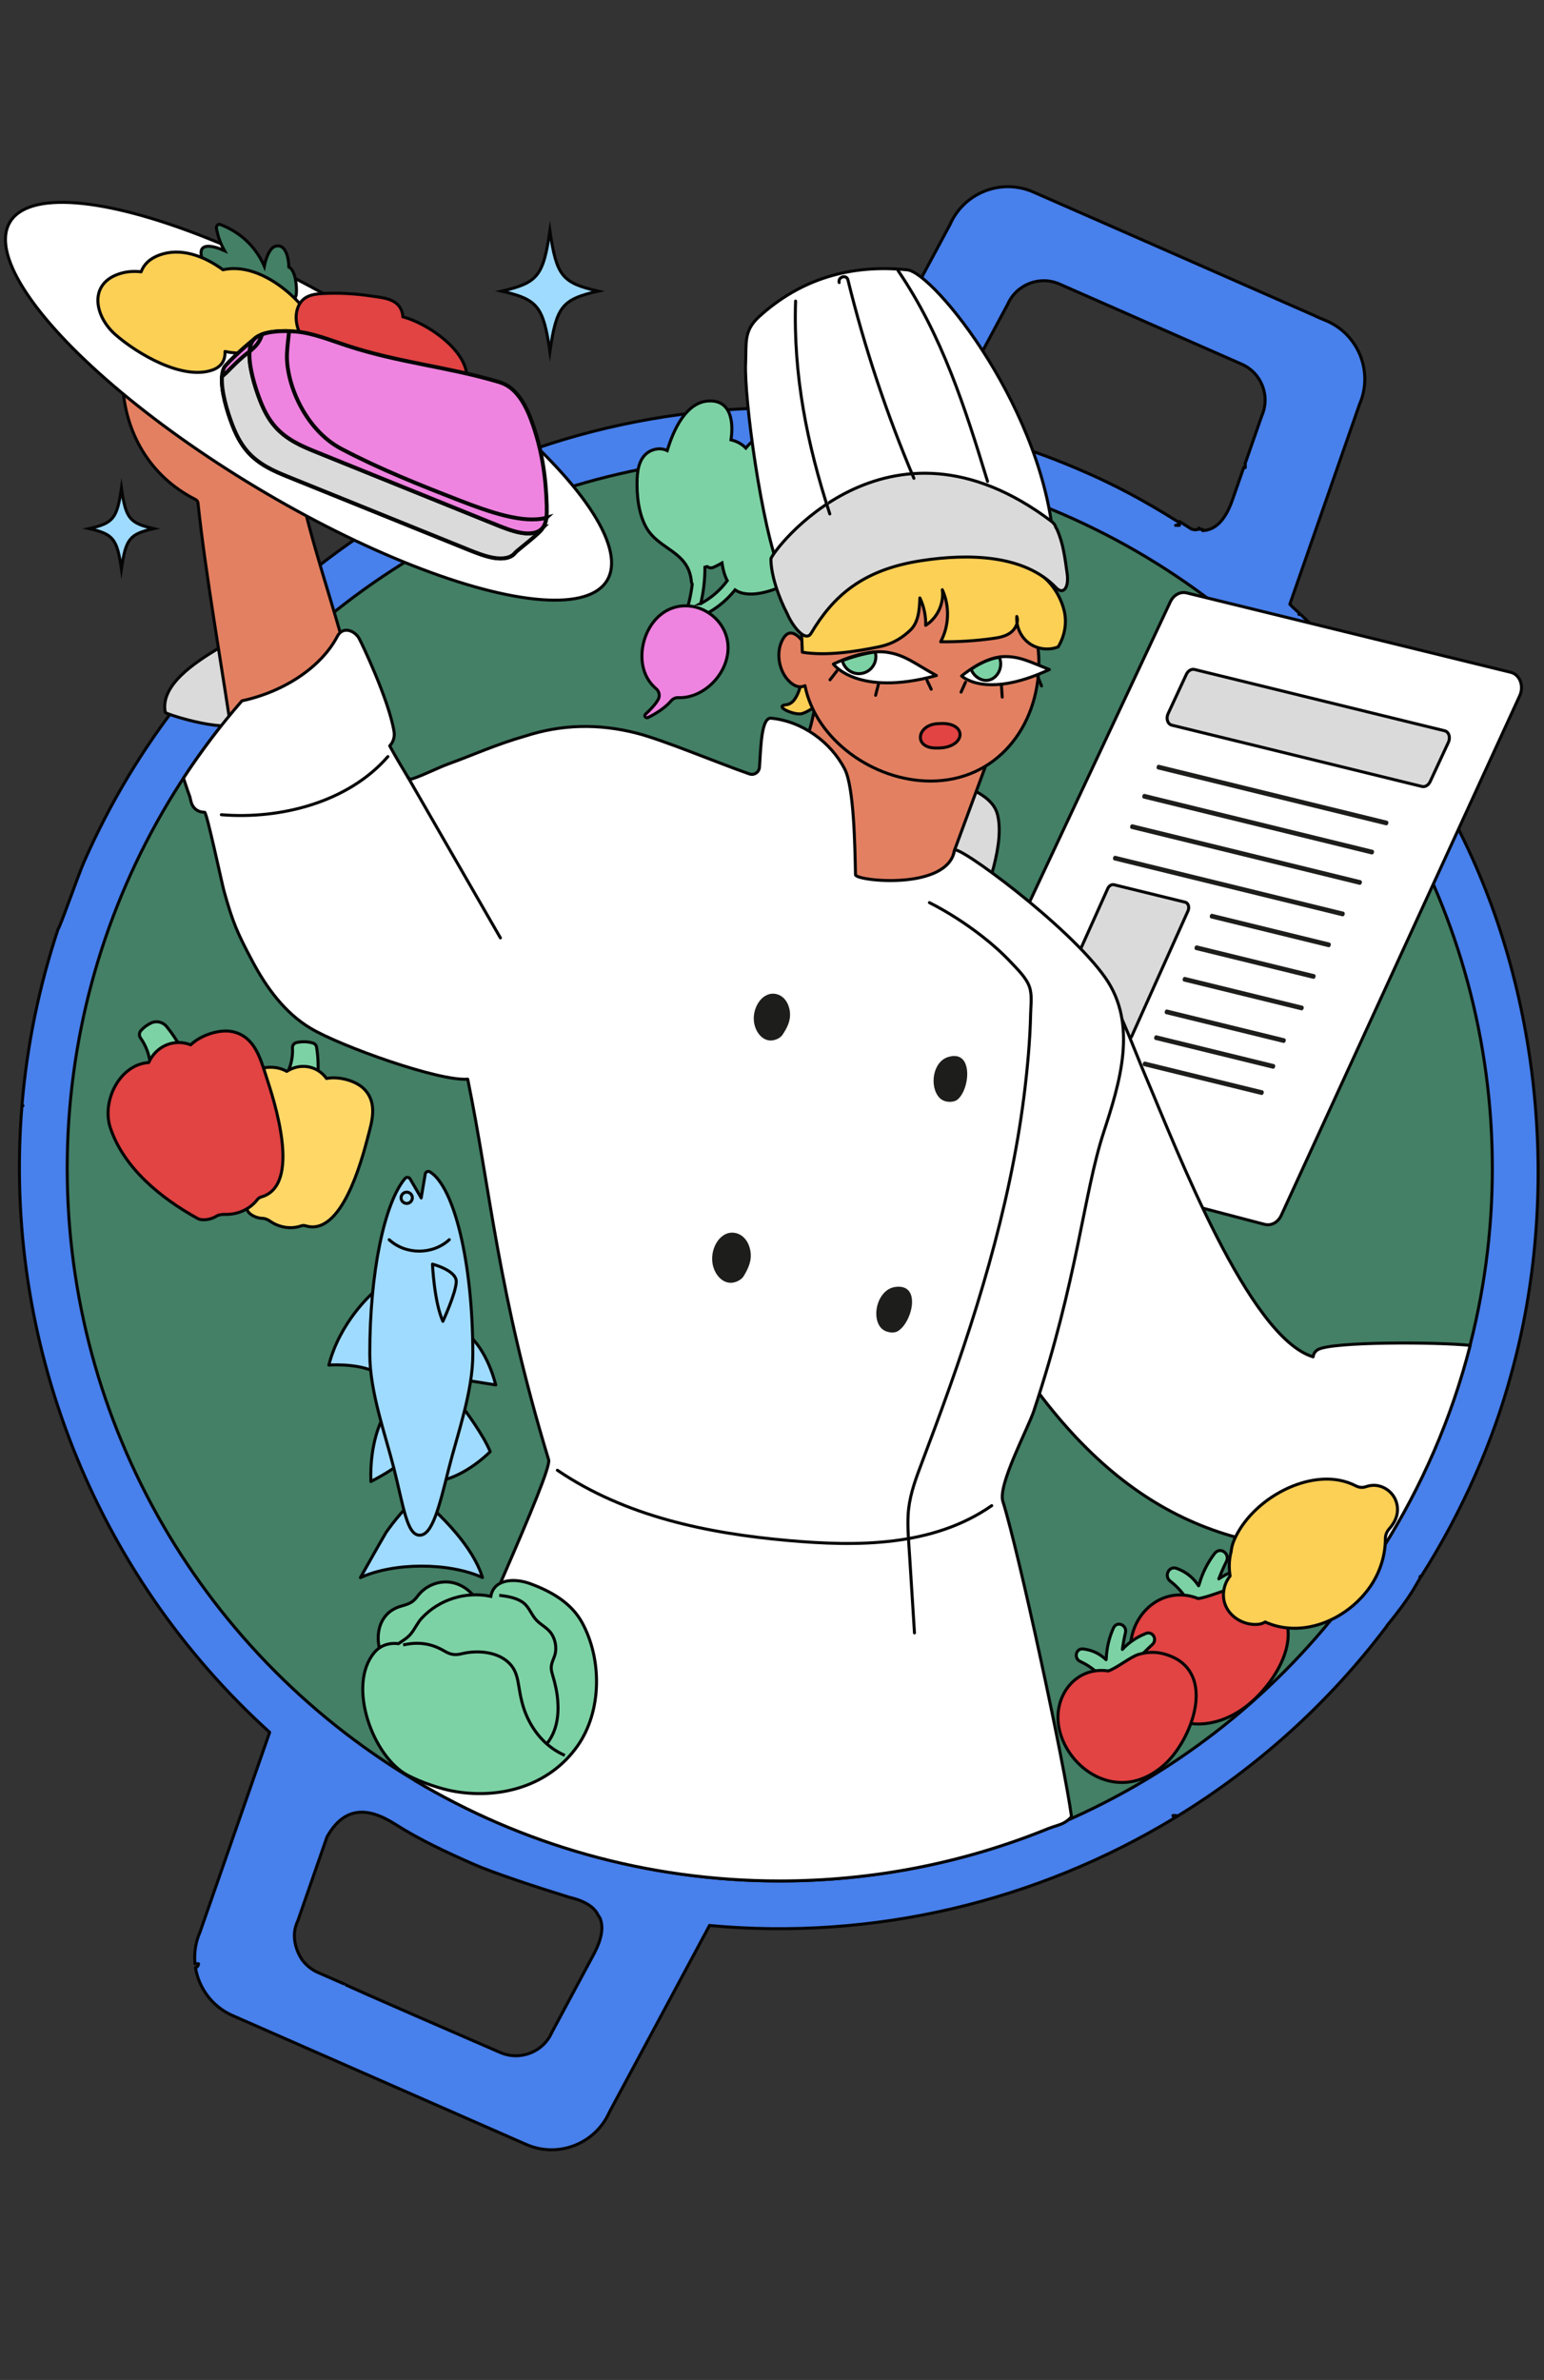 <?xml version="1.0" encoding="UTF-8"?>
<svg xmlns="http://www.w3.org/2000/svg" viewBox="0 0 510 786">
  <rect x="0" y="0" width="510" height="786" fill="#333333" stroke="none"/>
  <defs>
    <style>
      .cls-1, .cls-2 {
        fill: none;
      }

      .cls-1, .cls-2, .cls-3, .cls-4, .cls-5, .cls-6, .cls-7, .cls-8, .cls-9, .cls-10, .cls-11, .cls-12, .cls-13, .cls-14, .cls-15, .cls-16, .cls-17 {
        stroke: #050505;
      }

      .cls-1, .cls-3, .cls-4, .cls-13, .cls-16, .cls-17 {
        stroke-miterlimit: 10;
      }

      .cls-2, .cls-5, .cls-6, .cls-7, .cls-8, .cls-9, .cls-10, .cls-11, .cls-12, .cls-14, .cls-15 {
        stroke-linecap: round;
        stroke-linejoin: round;
      }

      .cls-3 {
        fill: #438066;
      }

      .cls-18 {
        fill: #1d1d1b;
      }

      .cls-18, .cls-19, .cls-20, .cls-21 {
        stroke-width: 0px;
      }

      .cls-4, .cls-7 {
        fill: #dadada;
      }

      .cls-4, .cls-13 {
        stroke-width: 1.29px;
      }

      .cls-5 {
        fill: #4880ec;
      }

      .cls-6, .cls-21 {
        fill: #fff;
      }

      .cls-22, .cls-10, .cls-16 {
        fill: #9fdbff;
      }

      .cls-8, .cls-19 {
        fill: #e24343;
      }

      .cls-9 {
        fill: #fed767;
      }

      .cls-11, .cls-13 {
        fill: #ef83e0;
      }

      .cls-12 {
        fill: #fccf55;
      }

      .cls-20 {
        fill: #050505;
      }

      .cls-14, .cls-17 {
        fill: #7cd2a4;
      }

      .cls-15 {
        fill: #e38061;
      }
    </style>
  </defs>
  <g id="Calque_1" data-name="Calque 1">
    <g>
      <g>
        <path class="cls-19" d="M17.39,188.42c.1-.08.2-.15.3-.23,0-.07-.12-.02-.3.23Z"></path>
        <path class="cls-20" d="M18.24,188.96h0,0M17.66,188.17s-.14.08-.27.26c.1-.08.2-.15.3-.23,0-.02,0-.03-.03-.03h0Z"></path>
      </g>
      <g>
        <polygon class="cls-19" points="145.59 641.18 145.58 641.18 145.56 641.22 145.59 641.18"></polygon>
        <polygon class="cls-20" points="145.58 641.18 145.56 641.22 145.59 641.18 145.58 641.18 145.58 641.18"></polygon>
      </g>
    </g>
    <path class="cls-5" d="M481.19,272.71v-1.04c-9.04-17.74-20.19-34.44-33.31-49.71-.09-.09-.18-.21-.28-.28-5.82-6.74-11.74-12.93-17.99-18.75h-.55c0-.18,0-.34.06-.46-.7-.67-1.44-1.32-2.15-1.96-.28-.37-.61-.64-.92-.95l23.01-66.01c2.94-6.71,2.05-14.16-1.69-19.86l-.92-1.29c-2.05-2.7-4.81-4.9-8.12-6.37,0,0-3.95-1.62-3.95-1.72l-65.36-28.74-27.67-12.14c-10.57-4.66-22.92.15-27.55,10.73l-33.03,61.57c-.43-.03-.89-.06-1.32-.03-4.93-.46-9.87-.77-14.8-.89v1.35c-.52-.52-.61-.83-.4-.89-9.59-.55-11.98-.52-14.37-.43-.12-.03-.25-.03-.37-.03l.06.03h-.03c-53.05,1.75-104.31,20.32-145.78,53.26,1.13-.03,1.26,0,1.13,1.13.06-.28-.28-.49-1.69-.61.05-.08.09-.14.13-.2-32.1,24.25-58.35,56.99-75.67,96.43-1.75,4.01-8.34,22.74-8.43,21.85-6.37,19.18-10.33,38.67-11.95,58.13l.31.34h-.34c-6.4,77.65,23.96,154.57,81.82,206.94l-23.01,65.98c-1.5,3.4-1.99,6.99-1.65,10.45h1.16s0,1.07-1.01,1.26c1.1,6.77,5.49,12.87,12.23,15.84l96.99,42.57c10.57,4.66,22.89-.15,27.55-10.73l33.07-61.63-.03.06c54.15,5.03,108.02-7.88,153.62-35.52l-.28-.25-.09-.12c-.06-.15-.12-.28-.18-.43h1.04v.49c26.48-16.15,50.17-37.29,69.44-62.82l.32-.5c8.06-9.9,9.09-12.8,10.8-15.5v-.55l.21-.18c.03.06.09.09.15.15,6.77-10.66,12.81-21.94,18.05-33.86,4.78-10.85,8.7-21.85,11.71-32.97,16.38-58.93,10.02-126.72-17.99-181.14ZM319.02,126.29l13.85-25.83c2.88-6.53,10.54-9.53,17.1-6.65l60.16,26.45c6.56,2.88,9.53,10.54,6.65,17.07l-5.52,15.81h.06v1.29c-.18,0-.34-.03-.49-.09l-3.8,10.91c-2.18,6.13-5.3,9.81-9.81,9.99v-.43h-1.26s0-.15.09-.43c-.55.83-1.5.64-2.51.34-1.32-.86-2.64-1.69-3.95-2.51v1.29h-1.29c.64,0,.95-.31,1.1-.61.09-.18.12-.34.09-.34-12.14-7.63-21.33-12.38-30.95-16.61h-.03c-8.76-3.86-17.62-7.17-26.57-9.9-.31-.15-.61-.25-.92-.34-10.36-2.76-15.66-8.46-12.01-19.4ZM198.25,633.62c1.2,3.1.37,7.01-1.99,11.52l-13.97,26.05c-2.88,6.56-10.54,9.5-17.07,6.65,0,0-51.61-22.34-51.39-22.55h.03l-8.83-3.86c-2.11-.92-3.86-2.36-5.15-4.08,0,0-4.75-6.37-1.5-12.99l9.62-27.67c5.61-10.08,13.39-10.05,22.43-4.29,8.15,5.18,17.07,9.35,26.14,13.33,6.34,2.79,20.26,7.39,31.44,10.85,5.21,1.23,8.34,3.22,9.59,6.01.15.23.33.35.65,1.05Z"></path>
    <circle class="cls-3" cx="257.57" cy="385.83" r="235.37"></circle>
    <g>
      <path class="cls-17" d="M271.67,161.03c-1.56-4.21-5.09-6.37-8.96-6.38,2.09-4.76,2.49-10.66-3.94-11.94-4.88-.98-9.37,1.54-12.41,5.26-1.18-1.23-2.78-2.18-4.91-2.71.87-5.65.15-13.12-7.25-12.85-7.5.27-11.74,9.45-13.8,16.4-1.61-.78-3.55-.8-5.43.07-3.57,1.66-4.4,5.79-4.52,9.37-.17,5.16.41,11.18,2.92,15.78,4.18,7.66,14.09,7.88,15,18.03.03.34.13.63.28.88-.45,3.76-1.32,7.49-2.67,11.18-.86,2.36,2.92,3.34,3.77,1,.11-.3.2-.6.3-.9.09-.02.17-.04.26-.08,4.99-2.08,9.2-5.21,12.49-9.33,4.43,3.06,12.38.39,16.62-1.72,4.67-2.32,10.7-6.81,10.83-12.63.06-2.58-1.02-4.73-2.81-6.08,3.89-3.25,6.17-8.12,4.23-13.35ZM231.46,199.34c.95-3.97,1.4-7.98,1.39-12.02.25-.05.51-.12.75-.19.55.4,1.29.57,2.07.23.92-.41,1.87-.88,2.81-1.42.32,2.11.86,4.15,1.75,5.84-2.35,3.14-5.3,5.72-8.78,7.56Z"></path>
      <path class="cls-11" d="M218.83,202.54s-.08.06-.12.09c-6.92,5.05-9.25,17.16-3.17,23.68.4.43.8.81,1.22,1.17,1.05.89,1.29,2.42.61,3.6-1.06,1.82-2.72,3.44-4.17,4.79-.62.58.19,1.44.87,1.1,2.27-1.12,5.55-3.07,7.62-5.52.58-.69,1.44-1.09,2.34-1.05,7.76.35,15.63-6.83,16.4-15.18,1.05-11.43-12.2-19.39-21.6-12.69Z"></path>
    </g>
    <g>
      <path class="cls-10" d="M159.37,520.99c-11.14-5.03-29.19-5.02-40.32.03,0,0,5.58-9.98,8.47-14.92,2.82-4,6.34-8.26,10.56-12.05,0,0,17.11,13.31,21.29,26.94"></path>
      <path class="cls-10" d="M122.88,427.24s-10.66,9.37-14.26,23.6c0,0,7.89-.65,14.02,1.69"></path>
      <path class="cls-10" d="M156.16,442.23s4.93,4.77,7.59,15.16l-8.59-1.37"></path>
      <path class="cls-10" d="M126.16,468.83s-4.1,7.61-3.66,20.45c0,0,4.23-2.09,7.98-4.71"></path>
      <path class="cls-10" d="M153.15,465.18s6.64,8.82,8.77,14.25c0,0-6.8,6.99-15.08,9.29"></path>
      <g>
        <path class="cls-22" d="M139.13,395.63l-.55-.95-3.11-5.33c-.36-.62-1.23-.69-1.69-.15-6.78,8.04-11.65,30.94-11.64,57.94,0,12.6,5.17,26.64,8.01,37.96,3.18,12.66,4.28,21.91,8.47,21.91.01,0,.02,0,.03,0,4.17-.05,6.42-9.29,9.57-21.92,2.83-11.32,7.97-25.37,7.96-37.97-.02-30.15-6.14-55.18-14.16-60.11-.62-.38-1.44,0-1.56.72l-1.34,7.9Z"></path>
        <path class="cls-2" d="M139.13,395.63l-.55-.95-3.11-5.33c-.36-.62-1.23-.69-1.69-.15-6.78,8.04-11.65,30.94-11.64,57.94,0,12.6,5.17,26.64,8.01,37.96,3.18,12.66,4.28,21.91,8.47,21.91.01,0,.02,0,.03,0,4.17-.05,6.42-9.29,9.57-21.92,2.83-11.32,7.97-25.37,7.96-37.97-.02-30.15-6.14-55.18-14.16-60.11-.62-.38-1.44,0-1.56.72l-1.34,7.9Z"></path>
      </g>
      <circle class="cls-10" cx="134.34" cy="395.58" r="1.86"></circle>
      <path class="cls-10" d="M128.55,409.43c5.48,5.03,14.37,5.02,19.85-.01"></path>
      <path class="cls-10" d="M142.85,417.49s.56,12.54,3.44,18.89c0,0,4.25-9.17,4.42-13.01.17-3.84-7.86-5.87-7.86-5.87Z"></path>
    </g>
    <path class="cls-12" d="M265.11,222.75s-.93,9.5-5.33,9.97c-4.4.46,2.32,3.48,4.87,3.01s7.65-4.64,7.65-4.64"></path>
    <path class="cls-16" d="M181.64,116.09c2.2-14.96,3.99-17.19,15.95-19.94-11.96-2.75-13.75-4.99-15.95-19.94-2.2,14.96-3.99,17.19-15.95,19.94,11.96,2.75,13.75,4.99,15.95,19.94Z"></path>
    <path class="cls-16" d="M40.11,187.91c1.47-10,2.66-11.49,10.66-13.33-7.99-1.84-9.19-3.33-10.66-13.33-1.47,10-2.66,11.49-10.66,13.33,7.99,1.84,9.19,3.33,10.66,13.33Z"></path>
  </g>
  <g id="Layer_6" data-name="Layer 6">
    <path class="cls-7" d="M88.39,214.6c-.28-1.99-.22-5.88-2.66-6.5-1.48-.38-3.96,1.14-5.13,1.66-3.08,1.35-6.06,2.9-8.94,4.65-7.17,4.36-18.92,11.91-17.06,20.88-.33.3,18.19,6.58,25.21,3.77,9.49-3.79,9.8-15.75,8.57-24.46Z"></path>
    <path class="cls-7" d="M329.42,268.79c-2.07-7.73-15.33-10.57-21.9-12.98-1.62-.6-2.82.17-3.38,1.35-1.87-.38-3.98.66-3.73,3.07.58,5.71.94,11.41.93,17.16-.01,4.95-1.13,10.35-.56,15.26.93,8.05,9.3,10.03,15.93,11.65.35.09.67.1.98.08,1.61,1.06,4.36.74,5.2-1.68,3.11-8.95,9.13-24.26,6.54-33.91Z"></path>
    <g>
      <g>
        <path class="cls-21" d="M418.04,403.55l-107.89-28.27c-2.53-.62-3.78-3.82-2.55-6.53l79.54-169.57c.88-1.93,2.78-2.99,4.59-2.54l107.1,26.24c2.53.62,3.78,3.82,2.55,6.53l-78.76,171.59c-.88,1.93-2.78,2.99-4.59,2.54Z"></path>
        <path class="cls-6" d="M417.83,404.39s-107.89-28.27-107.89-28.27c-1.49-.36-2.66-1.51-3.21-3.15-.49-1.46-.39-3.13.27-4.57l79.54-169.58c1.05-2.29,3.27-3.54,5.4-3.02l107.1,26.24c1.5.37,2.67,1.52,3.22,3.15.49,1.46.39,3.13-.27,4.57l-78.76,171.59c-1.05,2.3-3.27,3.55-5.4,3.03Z"></path>
      </g>
      <path class="cls-18" d="M391.07,324.16c12.92,3.17,25.84,6.33,38.76,9.5.78.19,1.15-1.32.37-1.51-12.92-3.17-25.84-6.33-38.76-9.5-.78-.19-1.15,1.32-.37,1.51h0Z"></path>
      <path class="cls-18" d="M385.14,334.92c12.92,3.17,25.84,6.33,38.76,9.5.78.19,1.15-1.32.37-1.51-12.92-3.17-25.84-6.33-38.76-9.5-.78-.19-1.15,1.32-.37,1.51h0Z"></path>
      <path class="cls-18" d="M381.65,343.44c12.92,3.17,25.84,6.33,38.76,9.5.78.19,1.15-1.32.37-1.51-12.92-3.17-25.84-6.33-38.76-9.5-.78-.19-1.15,1.32-.37,1.51h0Z"></path>
      <path class="cls-18" d="M377.88,352.11c12.92,3.17,25.84,6.33,38.76,9.5.78.19,1.15-1.32.37-1.51-12.92-3.17-25.84-6.33-38.76-9.5-.78-.19-1.15,1.32-.37,1.51h0Z"></path>
      <path class="cls-7" d="M391.46,297.95l-23.49-5.76c-.79-.19-1.65.33-2.06,1.25l-18.57,41.37c-.54,1.22-.08,2.59.96,2.85l23.49,5.76c.79.19,1.65-.33,2.06-1.25l18.57-41.37c.54-1.22.08-2.59-.96-2.85Z"></path>
      <path class="cls-7" d="M477.2,241.35l-82.65-20.25c-1.03-.25-2.16.44-2.7,1.64l-6.04,13.01c-.71,1.6-.11,3.4,1.25,3.74l82.65,20.25c1.03.25,2.16-.44,2.7-1.64l6.04-13.01c.71-1.6.11-3.4-1.25-3.74Z"></path>
      <path class="cls-18" d="M382.46,254.1c25.11,6.15,50.22,12.3,75.33,18.46.78.19,1.15-1.32.37-1.51-25.11-6.15-50.22-12.3-75.33-18.46-.78-.19-1.15,1.32-.37,1.51h0Z"></path>
      <path class="cls-18" d="M377.73,263.72c25.11,6.15,50.22,12.3,75.33,18.46.78.19,1.15-1.32.37-1.51-25.11-6.15-50.22-12.3-75.33-18.46-.78-.19-1.15,1.32-.37,1.51h0Z"></path>
      <path class="cls-18" d="M373.72,273.75c25.11,6.15,50.22,12.3,75.33,18.46.78.19,1.15-1.32.37-1.51-25.11-6.15-50.22-12.3-75.33-18.46-.78-.19-1.15,1.32-.37,1.51h0Z"></path>
      <path class="cls-18" d="M368.06,284.15c25.11,6.15,50.22,12.3,75.33,18.46.78.19,1.15-1.32.37-1.51-25.11-6.15-50.22-12.3-75.33-18.46-.78-.19-1.15,1.32-.37,1.51h0Z"></path>
      <path class="cls-18" d="M400.03,303.31c12.92,3.17,25.84,6.33,38.76,9.5.78.19,1.15-1.32.37-1.51-12.92-3.17-25.84-6.33-38.76-9.5-.78-.19-1.15,1.32-.37,1.51h0Z"></path>
      <path class="cls-18" d="M395,313.75c12.92,3.17,25.84,6.33,38.76,9.5.78.19,1.15-1.32.37-1.51-12.92-3.17-25.84-6.33-38.76-9.5-.78-.19-1.15,1.32-.37,1.51h0Z"></path>
    </g>
    <path class="cls-6" d="M435.39,445.68c-1.05.57-1.53,1.48-1.65,2.42-21.31-6.38-45.07-68.52-55.13-92.16-7.76-18.24-13.46-37.79-30.38-49.59-1.08-.75-3.13-.45-3.97.05-.48.03-.99.17-1.5.51-7.69,5.01-7.16,14.16-7.79,22.51-1.09,14.29-2.07,28.6-2.94,42.9-.88,14.31-1.66,28.62-2.33,42.94-.51,11.03-.89,21.38,3.46,31.71.42,1,1.11,1.5,1.88,1.64,33.01,49.9,70.18,66.93,121.63,62.8,12.93-20.45,22.8-43.02,28.95-67.09-11.29-1.16-45.44-1.26-50.22,1.36Z"></path>
    <path class="cls-15" d="M116.98,227.18c.06-.38.06-.79-.05-1.23-4.75-19.98-12-39.84-16.75-59.82.02-.12.05-.23.06-.35.38-5.67,2.85-11.99-1.52-16.38-5.8-5.81-13.86-8.68-21.1-12.27-7.93-3.92-14.97-9.32-22.76-13.51-3.24-1.74-8.78-4.36-11.75-.76-.2.24-.38.5-.62.69-.26.21-.59.33-.87.51-.8.51-1.16,1.44-1.13,2.36.64,16.32,8.93,30.89,24.12,38.57.44.22.74.65.79,1.14,2.55,24.12,8.1,55.16,11.58,79.18.2,1.36,5.97-3.56,7.05-3.2.14,1.06.84,2.02,2.26,2.3,11.95,2.36,23.01-5.43,30.35-13.8.98-1.12.92-2.43.34-3.45Z"></path>
    <path class="cls-15" d="M251.15,272.31c5.92,8.09,12.61,15.98,20.43,22.3,14.71,11.9,41.61,19.05,51.41-.17-7.76-5.73-9.15-8.71-7.72-13.59l11.01-29.85c.35-1.21-10.16-21.77-10.62-22.6,3.5-12.74,4.45-27.2-.89-39.55-4.56-10.56-14.69-19.31-26.72-17.37-.3.05-.56.13-.81.22-2.37-1.39-5.83-.87-6.43,2.58-3.74,21.28-7.8,42.53-12.57,63.6-2.01,8.88-5.45,14.12-14.91,17.53-2.94,1.06-6.19,1.52-9.38,1.81,1.59,5.19,3.54,10.1,7.2,15.1Z"></path>
    <path class="cls-15" d="M304.13,179.72c-19.42,0-35.52,14.19-38.51,32.76-2.04-2.92-4.6-4.81-6.55-2.14-3.26,4.46-1.95,12.26,2.67,15.55,1.55,1.1,2.97,1.14,4.15.56,3.58,17.85,22.59,31.5,41.5,31.5,21.55,0,35.77-17.66,35.77-39.21s-17.47-39.02-39.02-39.02Z"></path>
    <path class="cls-12" d="M264.65,206.29c-1.28,2.05-.22-2.74-2.58-3.27,3.32-5.6,7.13-10.91,11.39-15.84l-5.97-.08c1.53-4.89,5.64-8.65,10.28-10.81,4.64-2.16,9.81-2.9,14.9-3.36l-.59-2.47c9.95-3.74,22.12-.37,28.74,7.94,6.9-2.51,15.46,1.6,17.82,8.55,6.39,2.27,11.21,8.08,12.84,14.62.99,3.97.27,8.18-1.76,11.74l-.18.32c-3.14,1.26-6.91.79-9.63-1.21s-4.31-5.45-4.05-8.82c.7,1.99-.48,4.25-2.21,5.45s-3.89,1.57-5.98,1.85c-5.62.76-11.29,1.11-16.96,1.04,2.82-5.22,3.03-11.78.55-17.17.61,4.53-1.63,9.32-5.5,11.75.09-3.11-.57-6.25-1.92-9.05-.12,3.89-.44,8.23-3.34,10.83-2.08,1.87-4.95,4.23-10.3,5.34-7.66,1.6-17.46,3.04-25.18,1.76l-.37-9.11Z"></path>
    <path class="cls-8" d="M310.07,238.99c-7.24.12-8.64,8.25-.6,8.05,9.79.17,10.36-8.85.6-8.05Z"></path>
    <path class="cls-6" d="M309.3,223.09c-7.14-3.9-10.26-6.76-16.29-7.67-7.75-1.17-17.74,3.9-17.74,3.9,0,0,7.9,10.93,34.03,3.78Z"></path>
    <line class="cls-6" x1="306.2" y1="224.71" x2="307.59" y2="227.63"></line>
    <line class="cls-6" x1="290.19" y1="225.87" x2="289.22" y2="229.62"></line>
    <line class="cls-6" x1="276.42" y1="221.61" x2="274.16" y2="224.51"></line>
    <path class="cls-14" d="M289.07,215.32c.14.49.24,1,.24,1.54,0,3.1-2.52,5.62-5.62,5.62-2.66,0-4.88-1.85-5.46-4.33,2.68-.97,6.8-2.28,10.84-2.83Z"></path>
    <path class="cls-6" d="M346.61,221.12c-6.54-2.61-9.94-4.42-15.11-4.27-6.65.19-13.88,6.41-13.88,6.41-.28-.41,7.24,7.98,29-2.14Z"></path>
    <line class="cls-6" x1="342.85" y1="223.62" x2="344.03" y2="226.54"></line>
    <line class="cls-6" x1="330.78" y1="226.36" x2="331.05" y2="230.22"></line>
    <line class="cls-6" x1="318.91" y1="225.33" x2="317.45" y2="228.57"></line>
    <path class="cls-14" d="M325.33,218.46c1.95-.8,4.69-1.68,4.91-1.05,1.06,3.11-.79,6.74-3.87,7.25-2.24.37-4.75-1.29-5.6-3.63,2.1-1.42,2.48-1.57,4.56-2.57Z"></path>
    <path class="cls-6" d="M348.26,181.77c-2.45-45.87-39.88-91.76-48.54-92.65-18.64-1.91-35.2,2.92-48.98,15.45-5.2,4.73-4.15,8.75-4.46,15.33-.53,11.46,5.27,54.38,11.55,69.33.17,2,34.04-24.27,49.09-20.43,12.73,3.25,24.18,9.94,34.97,17.06,2.03,1.34,4.07.17,4.82-1.54.84-.49,1.61-1.32,1.55-2.54Z"></path>
    <path class="cls-7" d="M352.49,189.41c-.7-4.98-1.27-9.92-3.34-14.53-.11-.26-.26-.49-.41-.72-.18-.75-.68-1.41-1.46-2-54.46-41.14-92.65,10.48-92.64,12.44.02,5.36,2.56,12.72,5.48,18.28,1.37,3.34,5.84,9.56,7.8,6.26,7.18-12.07,16.75-20.97,36.42-23.98,15.66-2.4,34.04-2.01,44.5,8.94,2.32,2.43,4.32.13,3.65-4.69Z"></path>
    <path class="cls-6" d="M315.28,280.85c-2.29,13.38-32.66,10.11-32.7,8.04-.19-9.36-.49-28.97-3.56-34.91-4.55-8.82-13.89-15.76-24.3-16.79-3.26-.32-3.4,9.55-3.86,16.19-.11,1.66-1.76,2.76-3.33,2.21-10.38-3.6-28.16-11.11-37.05-13.41-12.91-3.35-25.22-2.92-37.05.94,0,0-.01,0-.01,0-9.64,2.76-16.74,6.06-25,9.06-4.09,1.49-8.12,3.67-12.3,5.06-.51.17-1.08-.06-1.36-.52-2.13-3.52-4.18-6.99-6.03-10.39,1.09-1.18,1.74-2.81,1.42-4.76-1.75-10.65-11.04-29.89-11.32-30.3-1.12-2.69-5.43-4.92-7.42-1.09-4.98,9.6-16.83,18.09-31.5,21.28-7,8.04-13.44,16.57-19.31,25.52,1.12,3.41,1.98,5.89,2.12,6.18.11.46.21.93.32,1.39.6,2.62,2.53,3.72,4.56,3.71.7,0,5.76,23.77,6.38,25.98,2.9,10.39,4.33,13.71,9.41,23.26,4.6,8.66,10.69,17.05,19.26,22.14,9.99,5.93,42.42,17.54,51.84,16.76,7.61,37.15,9.89,70.26,26.74,125.73,1.22,4.01-26.97,64.55-44.16,105.92,35.25,21.05,76.45,33.15,120.48,33.15,30.72,0,60.05-5.89,86.95-16.59,5.04-2.18,6.6-1.61,9.44-4.62-2.36-17.46-17.38-87.29-22.69-104.18-1.69-5.38,8.3-24.01,10.22-29.78,14.59-44,16.42-71.59,23.04-91.94,5.32-16.34,11.47-35.72.55-51.24-12.2-17.34-49.37-44.51-49.8-41.99Z"></path>
    <path class="cls-2" d="M302.06,539.27c-.55-8.7-1.1-17.4-1.65-26.1-.27-4.25-.67-8.53-.45-12.79.28-5.51,2.01-10.61,3.95-15.73,6.69-17.69,13.2-35.44,18.77-53.53,5.59-18.15,10.31-36.59,13.51-55.32,1.54-9.04,2.7-18.14,3.48-27.27.39-4.61.67-9.22.76-13.84.06-2.82.54-5.95-.36-8.68-1.01-3.06-3.99-5.9-6.16-8.21-2.9-3.08-6.07-5.9-9.4-8.5-5.46-4.27-11.33-8.05-17.51-11.2"></path>
    <path class="cls-18" d="M260.92,334.28c-.29-2.9-1.88-5.31-4.37-5.95-4.39-1.14-7.97,3.97-7.54,8.81.33,3.76,3.1,7.18,6.59,6.38.98-.22,2.23-.8,2.88-1.79,1.51-2.25,2.73-4.59,2.44-7.45Z"></path>
    <path class="cls-18" d="M318.88,351.26c-.86-2-2.68-3.13-5.77-2.15-5.05,1.6-6.18,9.73-2.85,13.38.77.84,1.85,1.28,2.93,1.38.99.09,2.3-.06,3.14-.77,2.65-2.25,4.04-8.36,2.54-11.84Z"></path>
    <path class="cls-18" d="M247.9,413.36c-.45-3.08-2.26-5.58-4.95-6.15-4.74-1.02-8.32,4.62-7.64,9.77.53,4,3.65,7.52,7.34,6.5,1.04-.29,2.34-.96,3-2.04,1.51-2.48,2.7-5.03,2.25-8.07Z"></path>
    <path class="cls-18" d="M301.06,428.14c-.54-2.15-2.18-3.58-5.44-3.1-5.33.79-7.79,8.76-5.04,12.97.64.97,1.65,1.58,2.72,1.87.98.26,2.32.32,3.27-.26,3.03-1.82,5.42-7.73,4.49-11.47Z"></path>
    <path class="cls-2" d="M184.11,485.56c22.47,15.26,49.53,20.83,76.18,23.2,22.8,2.03,47.74,2.1,67.29-11.51"></path>
    <path class="cls-2" d="M73.12,269.07c19.41,1.6,41.84-4.04,55-19.2"></path>
    <path class="cls-6" d="M326.2,158.99c-7.44-24.39-15.04-48.27-29.55-69.61"></path>
    <path class="cls-6" d="M301.87,157.96c-9.03-21.3-16.26-43.05-21.79-65.51-.46-1.89-3.35-1.03-2.89.86"></path>
    <path class="cls-6" d="M262.79,99.43h0c-.8,24.38,3.78,47.21,11.3,70.3"></path>
    <g>
      <path class="cls-14" d="M412.25,517.73c-3.54.55-6.88,1.78-9.66,3.7.74-1.92,1.54-3.81,2.48-5.65,1.36-2.65-2.01-5.17-3.91-2.68-2.32,3.05-3.97,6.39-5.02,9.99-.07.21-.16.42-.23.63-1.67-2.55-4-4.58-7.25-5.75-2.62-.94-4.21,2.57-2.14,4.19,3.88,3.02,6.42,6.78,8.03,11.37.02.07.05.14.08.21.02.06.04.11.06.17.32.91.94,1.31,1.61,1.37.78.24,1.64.09,2.29-.66.69-.12,1.29-.6,1.51-1.54.06-.26.13-.5.21-.75,3.6-4.4,8.46-7.31,13.41-10.16,2.28-1.31,1.25-4.88-1.48-4.46Z"></path>
      <path class="cls-8" d="M416.77,526.4c-2.75-1.45-5.79-1.99-8.87-1.82-2.97.16-8.45,2.87-12.12,3.36-11.49-4.62-22.61,4.72-22.43,17.23.16,11.19,8.28,22.43,19.78,24.01,6.53.89,13.22-1.56,18.44-5.59,11.2-8.64,22.12-28.23,5.2-37.18Z"></path>
      <path class="cls-14" d="M378.45,539.48c-2.99,1.22-5.67,2.99-7.71,5.25.25-1.84.56-3.67,1-5.47.64-2.61-2.84-4.12-3.99-1.54-1.4,3.16-2.16,6.44-2.33,9.81-.02.2-.05.4-.07.6-1.99-1.89-4.46-3.19-7.55-3.55-2.49-.28-3.16,3.13-1.01,4.12,4.03,1.85,7.05,4.62,9.41,8.32.03.06.08.11.11.17.03.05.06.09.09.14.47.73,1.09.96,1.7.87.73.05,1.46-.26,1.87-1.05.58-.25,1.01-.79,1-1.67,0-.24.01-.47.03-.7,2.25-4.61,5.91-8.17,9.66-11.7,1.73-1.63.08-4.54-2.22-3.61Z"></path>
      <path class="cls-8" d="M384.22,546.15c-2.72-.71-5.49-.55-8.16.24-2.57.76-6.82,4.27-9.94,5.46-11.04-1.68-18.86,8.83-16.11,19.77,2.46,9.79,11.92,17.98,22.34,16.97,5.92-.57,11.28-4.11,15.03-8.73,8.04-9.9,13.57-29.36-3.14-33.71Z"></path>
    </g>
    <g>
      <path class="cls-17" d="M157.04,527.81c-2.69-3.77-7.03-6.01-11.72-5.2-1.95.34-3.8,1.18-5.35,2.41-.91.72-1.62,1.54-2.32,2.47-1.48,1.96-3.06,2.34-5.34,3.01-9.2,2.71-9.15,14.47-3.46,20.68-.04,0-.07,0-.11,0-.92.02-.86,1.45.06,1.42,7.43-.17,14.51.7,19.99-5.1,4.91-5.18,7.88-11.83,8.83-18.87.06-.44-.24-.74-.58-.83Z"></path>
      <path class="cls-17" d="M192.3,535.93c-3.62-6.66-10.34-10.41-17.22-12.93-5.05-1.86-12-1.59-12.95,4.21-8.21-1.72-16.96.93-22.76,7.13-1.49,1.6-2.32,3.62-3.67,5.26-1.17,1.42-2.67,2.21-4.08,3.23-2.94-.35-5.88.46-7.93,2.88-9.25,10.9-.44,34.61,10.93,40.56,4.42,2.32,11.06,4.65,16,5.44,14.94,2.42,30.88-1.94,40.16-15.13,8.02-11.41,8.12-28.51,1.53-40.64Z"></path>
      <path class="cls-1" d="M186.57,579.72c-5.93-2.55-10.26-7.5-12.76-13.39-1.28-3.03-1.91-6.15-2.43-9.38-.38-2.41-.88-4.91-2.45-6.86-3.74-4.64-11.04-5.25-16.41-3.93-2.34.57-3.73.29-5.83-.94-1.36-.79-2.77-1.44-4.28-1.87-3.05-.87-6.19-.81-9.25-.08"></path>
      <path class="cls-1" d="M180.47,576.08c3.34-4.05,4.14-9.13,3.77-14.28-.2-2.81-.81-5.6-1.62-8.29-.6-1.97-.8-3.03-.05-5.01.39-1.04.82-1.92.95-3.05.23-1.96-.2-4.01-1.24-5.7-1.38-2.25-3.91-3.15-5.5-5.15-1.6-2-2.21-4.28-4.51-5.69-2.2-1.35-4.84-1.73-7.36-2.05"></path>
    </g>
    <path class="cls-12" d="M417.94,535.69c.34.16.69.31,1.04.45,12.1,4.76,26.34-1.51,33.72-12.3,3.26-4.77,4.93-10.41,4.91-15.77,0-1.2.52-2.32,1.29-3.18,2.12-2.39,3.41-5.41,2.31-8.85-.91-2.84-3.36-4.84-6.05-5.37-1.43-.28-2.8-.09-4.12.36-1.07.37-2.22.19-3.24-.33-1.6-.82-3.39-1.46-5.41-1.84-12.87-2.42-29.21,7.13-34.69,19.64-.6,1.37-.93,2.7-1.05,3.99-.58,2.13-.77,4.49-.45,7.23.03.26.08.51.12.77-.94,1.18-1.65,2.56-1.99,4.23-1.53,7.37,5.42,12.48,11.53,11.69.75-.1,1.45-.36,2.07-.74Z"></path>
    <ellipse class="cls-6" cx="101.91" cy="132.53" rx="33.28" ry="115.02" transform="translate(-64.17 151.73) rotate(-59.04)"></ellipse>
    <path class="cls-3" d="M97.88,96.96c.2-2.11-.2-7.71-2.47-8.77-.05-3.11-1.08-7.67-4.28-6.91-1.8.43-2.69,2.82-3.23,4.34-.27.76-.45,1.53-.59,2.31-2.77-6.39-7.86-11.25-14.56-13.79-.78-.3-1.39.55-1.27,1.24.48,2.71,1.38,5.13,2.67,7.4-3.66-1.61-8.34-2.72-7.68,1.45.44,2.79,4.36,4.23,6.48,5.21,4.28,1.98,8.8,3.38,13.32,4.71,1.85,2.32,4.14,4.66,6.72,5.67,2.4.94,4.64-.26,4.89-2.87Z"></path>
    <path class="cls-12" d="M105.74,110.06c-.61-1.33-1.37-2.71-2.27-4.1-6.19-9.55-18.68-19.35-29.82-16.87-6.4-4.69-13.99-7.36-20.87-4.91-3.35,1.19-5.31,3.21-6.16,5.59-2.57-.3-5.15-.09-7.62.8-9.77,3.48-7.68,13.96-.91,19.91,7.21,6.35,22.15,15.16,32,11.75,3.25-1.12,4.35-3.47,4.23-6.15,2.24.47,4.43.65,6.48.43,7.17,4.06,15.7,6.99,22.08,4.78,5.22-1.81,4.9-6.77,2.87-11.23Z"></path>
    <path class="cls-8" d="M133.07,104.64c-.05-.8-.21-1.61-.58-2.43-1.63-3.63-6.25-3.91-9.65-4.42-4.9-.74-9.85-1.08-14.81-.91-3.51.12-7.42.29-9.25,3.82-1.88,3.63-.79,8.28,1.45,11.45.46.66,1.03,1.1,1.64,1.4,3.06,5.11,8.28,8.06,14.97,6.34,5.41,9.72,24.12,21.79,33.91,12.2,11.28-11.04-7.55-24.85-17.69-27.45Z"></path>
    <g>
      <path class="cls-17" d="M104.95,356.09c.24-3.37.19-6.89-.39-10.27-.11-.66-.62-1.19-1.26-1.37-1.73-.5-3.64-.53-5.4-.12-.79.18-1.35.93-1.3,1.74.19,3.03-.48,6.08-2,8.84-.19.13-.33.33-.34.57-.3.5-.62.99-.98,1.47-.58.76.6,1.67,1.18.91.22-.29.43-.6.63-.9,1.95,1.79,6.35,1.08,8.85.47.3.1.65.04.84-.23.49-.2.47-.75.17-1.09Z"></path>
      <path class="cls-9" d="M121.43,375.8c1.42-5.36,3.39-11.42-1.08-16.07-2.85-2.97-8.72-4.34-12.49-3.55-1.01-1.39-2.35-2.55-4.01-3.25-3.09-1.32-6.49-.82-9.12.9-7.51-4.21-17.79,1.96-19.86,9.88-3.15,12.07,1.19,25.43,6.98,36.27.73,1.37,3.16,2.37,4.81,2.39.92.01,1.78.41,2.55.94,2.99,2.07,6.85,2.76,10.31,1.54.45-.16.94-.17,1.41-.02,11.9,3.65,18.54-21.62,20.51-29.03Z"></path>
      <path class="cls-18" d="M81.79,375.13c-.07,6.06.81,12.01,2.64,17.79.58,1.85,3.48,1,2.89-.86-1.76-5.56-2.59-11.19-2.52-17.02.02-1.94-2.99-1.85-3.01.09h0Z"></path>
    </g>
    <g>
      <path class="cls-17" d="M59.92,346.26c-1.41-2.5-3.03-4.96-4.87-7.22-1.23-1.5-3.32-2.04-5.09-1.22-1.28.59-2.45,1.46-3.4,2.52-.6.67-.68,1.7-.16,2.43,1.89,2.68,3.05,5.82,3.29,9.21-.1.24-.11.51.03.75.02.66.02,1.32-.03,1.99-.08,1.07,1.59,1.21,1.67.13.03-.41.04-.83.04-1.24,2.94.49,6.66-2.88,8.65-4.99.35-.09.64-.37.64-.74.28-.4.09-.82-.27-1.03-.23-.14-.39-.37-.52-.6Z"></path>
      <path class="cls-8" d="M87.87,355.27c-1.95-5.93-3.81-12.87-10.89-14.52-4.51-1.05-10.91,1.26-13.98,4.32-1.81-.7-3.79-.96-5.79-.61-3.73.65-6.64,3.21-8.07,6.45-9.68.64-15.61,12.78-12.7,21.53,4.44,13.34,16.74,23.3,28.87,29.99,1.54.85,4.44.3,6.01-.69.87-.55,1.94-.71,2.98-.68,4.09.12,8.17-1.6,10.69-4.87.33-.43.79-.74,1.32-.89,13.49-3.86,4.24-31.82,1.55-40.03Z"></path>
    </g>
    <line class="cls-7" x1="134.76" y1="256.7" x2="165.29" y2="309.75"></line>
    <g>
      <path class="cls-13" d="M171.48,175.15c.04,1.4.05,2.82-.11,4.11-.18,1.29-.54,2.45-1.23,3.32-1.42,1.79-4.14,2.14-7.05,1.65-2.91-.49-6.04-1.75-9.14-3.01-9.79-3.95-19.59-7.91-29.38-11.88-9.87-3.99-19.75-7.98-29.62-11.97-4.49-1.82-9.45-3.96-13.2-8.24-2.29-2.62-3.78-5.66-4.91-8.55-1.86-4.77-3.86-11.57-3.52-16.21.08-1.16.31-2.18.71-3.01.61-1.26,9.58-9.55,11.16-10.13,2.56-.94-1.74,6.3,1.21,6.39.94.03,1.83.09,2.64.17,5.2.49,11.01,2.81,16.63,4.66,16.81,5.51,32.52,6.86,49.17,11.7,1.17.34,2.37.71,3.57,1.42,3.76,2.23,6.25,6.9,7.74,10.83,3.86,10.15,5.07,19.74,5.34,28.74Z"></path>
      <path class="cls-4" d="M179.25,174.32c-.18,1.29-8.41,7.39-9.11,8.26-1.42,1.79-4.14,2.14-7.05,1.65-2.91-.49-6.04-1.75-9.14-3.01-9.79-3.95-19.59-7.91-29.38-11.88-9.87-3.99-19.75-7.98-29.62-11.97-4.49-1.82-9.45-3.96-13.2-8.24-2.29-2.62-3.78-5.66-4.91-8.55-1.86-4.77-3.86-11.57-3.52-16.21.6-.57,1.26-1.08,1.83-1.67,1.05-1.08,4.29-4.44,7.27-6.59,2.56-.94,1.03,1.43,3.97,1.52-.24,2.42-.58,4.79-.7,7.27-.49,9.61,12.57,17.56,24.76,23.96,13.09,6.88,27.16,12.53,40.1,17.57,9.8,3.81,21.08,9.92,28.71,7.88Z"></path>
      <path class="cls-13" d="M180.59,166.89c.04,1.4.05,2.82-.11,4.11-.18,1.29-.54,2.45-1.23,3.32-1.42,1.79-4.14,2.14-7.05,1.65-2.91-.49-6.04-1.75-9.14-3.01-9.79-3.95-19.59-7.91-29.38-11.88-9.87-3.99-19.75-7.98-29.62-11.97-4.49-1.82-9.45-3.96-13.2-8.24-2.29-2.62-3.78-5.66-4.91-8.55-1.86-4.77-3.86-11.57-3.52-16.21.08-1.16.31-2.18.71-3.01.61-1.26,1.87-2.11,3.44-2.69,2.56-.94,5.98-1.13,8.92-1.04.94.03,1.83.09,2.64.17,5.2.49,11.01,2.81,16.63,4.66,16.81,5.51,32.52,6.86,49.17,11.7,1.17.34,2.37.71,3.57,1.42,3.76,2.23,6.25,6.9,7.74,10.83,3.86,10.15,5.07,19.74,5.34,28.74Z"></path>
      <path class="cls-13" d="M180.48,171c-.18,1.29-.54,2.45-1.23,3.32-1.42,1.79-4.14,2.14-7.05,1.65-2.91-.49-6.04-1.75-9.14-3.01-9.79-3.95-19.59-7.91-29.38-11.88-9.87-3.99-19.75-7.98-29.62-11.97-4.49-1.82-9.45-3.96-13.2-8.24-2.29-2.62-3.78-5.66-4.91-8.55-1.86-4.77-3.86-11.57-3.52-16.21.6-.57,1.26-1.08,1.83-1.67,1.05-1.08,1.83-2.45,2.32-4.03,2.56-.94,5.98-1.13,8.92-1.04-.24,2.42-.58,4.79-.7,7.27-.49,9.61,5.78,25.2,17.97,31.6,13.09,6.88,26.1,12.01,39.05,17.04,9.8,3.81,21.04,7.75,28.67,5.71Z"></path>
    </g>
  </g>
</svg>
